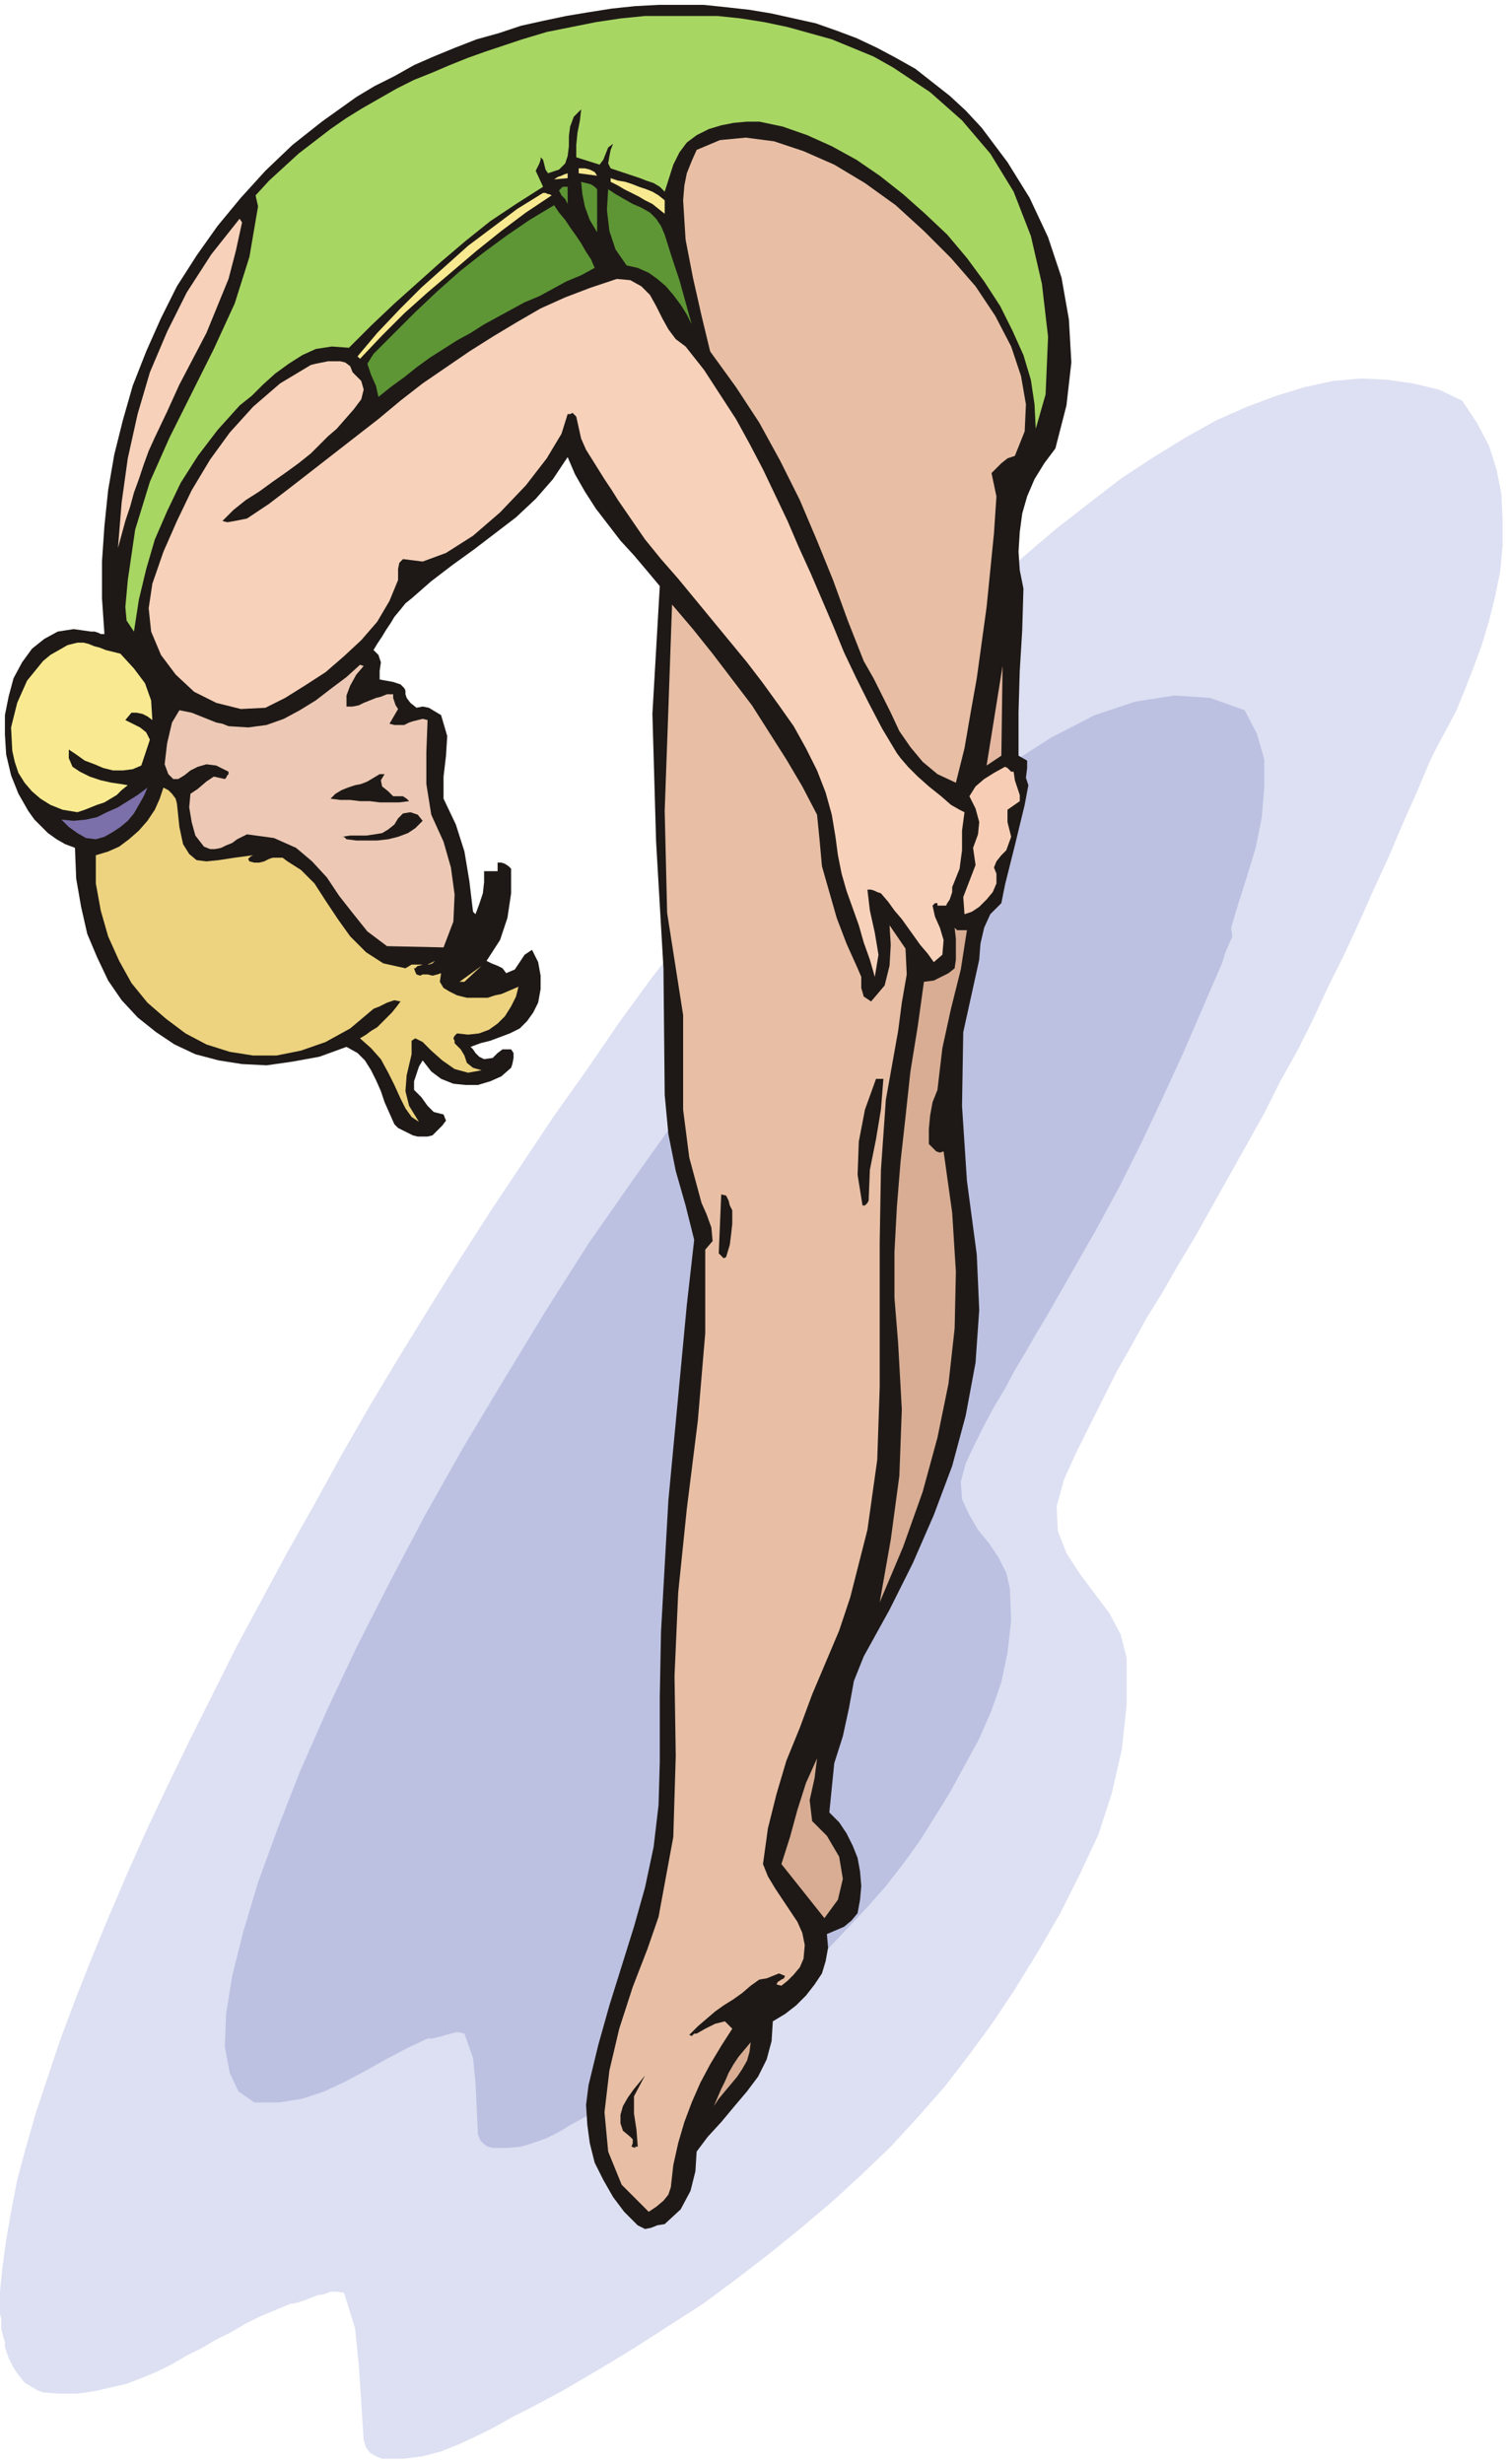 <svg xmlns="http://www.w3.org/2000/svg" fill-rule="evenodd" height="192.48" preserveAspectRatio="none" stroke-linecap="round" viewBox="0 0 1229 2005" width="1.229in"><style>.pen1{stroke:none}.brush4{fill:#1e1916}.brush6{fill:#e8bfa5}.brush7{fill:#f9ea91}.brush8{fill:#5e9635}.brush14{fill:#edd37f}.brush15{fill:#d8ad93}</style><path class="pen1" style="fill:#dde0f2" d="m1190 326 12 18 10 19 6 19 4 20 1 21v21l-2 21-4 20-5 20-6 20-7 19-7 18-7 17-8 15-7 13-6 12-11 26-12 27-11 26-12 26-12 27-12 26-13 26-12 26-13 26-14 25-13 26-14 25-14 25-14 25-14 25-15 25-12 21-13 21-12 22-12 21-11 22-11 22-11 22-10 22-6 22 1 20 7 18 11 17 12 16 12 16 9 17 5 19v38l-4 37-8 35-11 34-15 32-16 32-18 31-19 31-18 27-19 26-20 26-22 25-22 24-24 23-24 22-26 22-26 21-26 20-27 20-28 18-28 18-28 17-29 17-28 15-14 7-14 8-14 7-15 7-15 6-15 4-16 2h-17l-5-2-5-3-3-4-2-6-2-31-2-30-3-30-9-29-6-1h-5l-5 2-6 1-5 2-5 2-6 2-6 1-12 5-12 5-12 6-12 7-12 6-12 7-12 6-12 7-12 6-12 5-13 5-13 3-13 3-14 2H49l-14-1-5-2-5-3-5-3-4-5-3-4-3-5-3-6-2-6-1-3v-4l-1-3-1-4-1-4v-8l-1-4v-18l1-10 1-10 3-22 4-23 5-26 7-26 8-28 10-30 10-30 12-32 13-33 14-34 15-35 16-36 17-36 18-37 19-38 19-38 21-39 21-39 22-39 22-40 23-40 24-40 24-39 25-40 25-39 26-39 26-39 27-38 26-38 27-37 28-36 27-36 28-35 27-33 28-33 27-31 28-31 28-29 27-27 27-27 27-24 27-23 27-21 26-20 26-17 26-16 25-14 25-11 24-9 23-7 23-5 23-2 21 1 21 3 21 5 19 9z"/><path class="pen1" style="fill:#bcc1e2" d="m1013 578 10 19 6 21v23l-2 24-5 25-7 23-7 22-6 20 1 7-3 7-3 7-2 7-16 37-16 37-17 37-17 36-18 36-19 35-20 35-20 35-9 15-8 14-9 15-8 15-9 15-8 15-8 16-7 15-4 15 1 14 6 13 7 12 9 11 8 12 6 12 3 13 1 26-3 26-5 24-8 23-10 23-12 22-12 22-13 21-12 19-13 18-14 18-15 17-16 17-16 17-17 15-18 16-18 14-19 14-19 14-19 13-20 12-20 12-20 11-20 11-10 6-9 5-10 6-10 5-11 4-10 3-11 1h-12l-4-1-3-2-3-3-2-5-1-21-1-21-2-20-7-20-4-1h-3l-4 1-4 1-3 1-4 1-4 1h-4l-17 8-17 9-16 9-17 9-17 8-18 6-19 3h-20l-13-9-7-15-4-21 1-27 5-31 9-36 12-40 16-44 18-46 22-50 24-51 27-53 29-55 31-55 33-55 34-56 35-55 37-53 37-52 38-51 39-47 38-45 39-42 38-37 38-34 37-28 36-23 35-18 33-11 32-5 29 2 28 10z"/><path class="pen1 brush4" d="m829 615 7 4v6l-1 8 2 6-3 16-8 33-8 32-3 15-9 9-5 11-3 13-1 13-13 59-1 60 4 61 8 60 2 45-3 43-8 43-11 41-15 40-17 39-19 38-21 38-8 20-4 22-5 23-7 22-4 40 8 8 6 9 5 10 4 10 2 11 1 12-1 11-2 11-5 6-6 5-7 3-7 3 1 11-2 11-3 10-6 9-7 9-8 8-9 7-10 6-1 16-4 15-7 14-9 12-11 13-10 12-11 12-9 12-1 16-4 16-8 15-13 12-6 1-5 2-5 1-6-3-11-11-9-12-8-14-7-14-4-16-2-15-1-16 2-16 8-33 9-32 10-32 10-32 9-32 7-33 4-34 1-35v-53l1-53 3-54 3-53 5-53 5-53 5-53 6-53-7-28-8-28-6-30-3-32-1-103-6-103-3-104 6-104-10-12-11-13-11-12-10-13-10-13-9-14-8-14-6-14-12 18-14 16-16 15-17 13-17 13-18 13-17 13-16 14-5 4-4 5-5 6-3 5-4 6-3 5-4 6-3 5 4 4 2 6-1 7v7l11 2 6 2 3 3 1 2v3l1 3 3 4 5 4 5-1 5 1 5 3 5 3 5 17-1 16-2 17v18l10 21 7 22 4 24 3 25 2 2 3-8 3-9 1-9v-9h11v-7h3l3 1 3 2 2 2v20l-3 20-6 18-11 17 4 2 5 2 4 2 3 4 7-3 4-6 4-6 6-4 5 10 2 11v11l-2 11-4 8-5 7-6 6-8 4-8 3-8 3-8 2-8 3 2 2 2 3 3 3 4 2 7-1 4-4 4-3h7l2 3v4l-1 5-1 3-8 7-9 4-10 3h-10l-10-1-10-4-8-6-7-9-3 5-2 6-2 6v7l6 6 5 7 5 5 8 2 2 5-3 4-4 4-4 4-4 1h-8l-4-1-4-2-4-2-4-2-3-3-4-9-4-9-3-9-4-9-4-8-5-8-6-6-9-5-22 8-22 4-21 3-20-1-19-3-19-5-17-8-15-10-15-12-13-14-11-16-9-19-8-19-5-22-4-23-1-25-8-3-7-4-7-5-6-6-5-5-5-7-4-7-4-7-6-15-4-17-1-16v-16l3-15 4-15 7-13 8-11 10-8 11-6 13-2 14 2h3l3 1 2 1h3l-2-29v-30l2-29 3-29 5-29 7-28 8-28 11-28 12-27 13-26 16-25 17-24 19-23 20-22 22-21 24-19 14-10 14-10 15-9 16-8 16-9 16-7 17-7 18-7 18-5 18-6 18-4 19-4 18-3 19-3 19-2 19-1h37l19 2 18 2 18 3 18 4 18 4 17 6 16 6 17 8 15 8 16 9 14 11 14 11 13 12 13 14 21 28 18 29 15 32 11 33 6 34 2 35-4 35-9 35-9 12-8 13-6 14-4 14-2 15-1 16 1 15 3 15-1 34-2 33-1 34v35z"/><path class="pen1" style="fill:#a8d663" d="m851 321-8 28-1-20-3-20-6-20-9-20-10-20-13-20-14-19-16-19-18-17-18-16-19-15-19-13-20-11-20-9-20-7-19-4h-10l-11 1-10 2-10 3-10 5-8 6-6 8-5 10-7 22-4-4-5-3-6-2-5-2-6-2-6-2-6-2-6-2-2-4 1-6 1-5 2-5-4 3-2 5-2 5-3 4-19-6v-10l1-10 2-10 1-9-6 6-3 8-1 8v8l-1 8-2 6-5 5-9 3-2-3-1-4-1-4-2-2v2l-1 3-2 4-1 2 6 13-22 14-21 14-20 16-20 17-19 17-19 17-19 18-18 18-14-1-13 2-11 5-11 7-11 8-10 9-9 9-10 8-18 20-16 21-14 22-11 23-10 23-7 24-6 25-4 26-6-9-1-11 1-11 1-11 6-41 12-39 16-36 18-36 18-36 17-37 12-38 7-41-2-9 11-12 12-11 12-11 13-10 13-10 13-9 13-8 14-8 14-8 14-7 15-6 14-6 15-6 14-5 15-5 15-5 20-6 20-4 20-4 20-3 20-2h59l19 2 19 3 19 4 18 5 18 5 17 7 17 7 16 9 30 20 26 23 23 27 19 31 14 36 9 39 5 43-2 47z"/><path class="pen1 brush6" d="m826 371-6 2-5 4-4 4-4 4 4 19-2 30-3 30-3 30-4 29-4 29-5 28-5 29-7 28-15-7-12-10-10-12-9-13-7-15-7-14-7-14-8-14-13-33-12-33-13-32-14-33-16-32-17-31-19-29-21-29-7-29-7-31-6-31-2-32 1-12 2-10 4-10 4-9 19-8 21-2 23 3 24 8 25 11 25 15 25 18 23 21 22 22 20 23 16 24 13 25 8 24 4 23-1 22-8 20z"/><path class="pen1 brush7" d="m486 143-15-2v-4h5l4 1 4 2 2 3zm-24 2-11 1 3-2 3-1 2-1 3-1v4zm79 18v11l-5-4-5-4-6-3-5-3-6-3-6-3-5-3-6-3v-3l6 2 6 1 6 2 5 2 6 2 5 2 5 3 5 4z"/><path class="pen1 brush8" d="M486 154v35l-6-10-4-11-2-10-1-10 4 1 4 1 3 2 2 2zm-24 12-2-4-3-3-2-4 3-3h4v14zm79 25 6 19 6 18 5 18 5 18-4-8-5-8-6-8-6-7-7-6-7-5-9-4-9-2-9-13-5-15-2-17 1-17 6 4 7 4 7 4 7 3 7 4 5 5 4 6 3 7z"/><path class="pen1 brush7" d="m449 159-21 14-20 15-20 16-20 17-20 17-19 17-18 18-18 19-2-2 16-19 18-19 18-18 19-17 19-17 20-15 20-15 21-13h2l2 1h1l2 1z"/><path class="pen1 brush8" d="m308 323-2-9-4-9-3-9 5-8 17-17 17-17 18-17 18-16 19-15 19-14 19-13 20-12 4 6 5 6 4 6 5 7 4 6 4 7 4 6 3 7-11 6-12 5-11 6-11 6-12 5-11 6-11 6-11 6-11 7-11 6-11 7-11 7-11 8-10 8-11 8-10 8z"/><path class="pen1" d="m197 181-5 23-6 23-9 22-9 22-11 21-11 21-10 22-10 21-5 11-4 11-4 12-4 11-3 11-4 12-3 11-3 11 3-37 5-36 8-36 10-34 14-33 16-32 20-31 23-29 2 3zm533 432 3 4 6 7 8 8 9 8 10 8 8 7 7 4 4 2-2 15v16l-2 15-6 15v4l-1 3-1 3-2 3-1 2h-7v-2h-2l-1 1-1 1 2 9 4 9 3 10-1 12-7 6-5-7-6-7-5-7-5-7-5-7-6-7-5-7-6-7-3-1-2-1-3-1h-3l2 17 4 18 3 18-3 18-4-14-5-14-4-14-5-14-5-14-4-14-3-15-2-15-3-18-5-18-7-18-9-18-10-18-12-17-13-18-13-17-14-17-14-17-14-17-14-17-14-16-13-16-11-16-11-16-5-8-6-9-5-8-5-8-5-8-4-9-2-9-2-9-2-2-1-1-2 1h-2l-5 16-12 20-17 22-21 22-22 19-22 14-19 7-16-2-3 3-1 5v9l-7 17-10 17-13 15-14 13-15 13-17 11-16 10-16 8-20 1-20-5-18-9-15-14-12-16-8-19-2-19 3-20 9-26 11-25 12-25 15-25 16-22 19-21 22-19 25-15 4-1 5-1 5-1h10l4 1 4 3 2 5 7 7 2 7-2 8-6 8-7 8-7 8-7 6-5 5-9 9-10 8-11 8-10 7-11 8-11 7-10 8-9 9 4 1 6-1 5-1 5-1 18-12 17-13 18-14 18-14 18-14 18-14 18-15 18-14 19-13 19-13 19-12 20-12 19-11 20-9 21-8 21-7 11 1 9 5 7 7 5 9 5 10 5 9 6 8 8 6 15 19 13 20 13 20 11 20 11 21 10 21 10 21 9 21 10 22 9 21 9 21 9 22 10 21 10 20 11 21 12 20z" style="fill:#f7d1ba"/><path class="pen1 brush6" d="m669 705 6 21 6 21 8 21 9 20 3 7v9l2 7 6 4 11-13 4-16 1-17-1-16 13 19 1 21-4 23-3 23-10 56-4 57-1 59v118l-2 59-8 57-14 55-9 27-11 26-11 26-10 27-11 27-8 27-7 28-4 29 4 10 6 10 6 9 6 9 6 9 4 9 2 10-1 11-3 7-5 6-5 5-5 4-4-1 1-2 3-2 2-1 1-2-5-2-5 2-5 2-6 1-7 5-7 6-7 5-8 5-7 5-7 6-7 6-7 7 2 1 1-1 1-1h2l7-4 8-4 8-2 6 6-9 14-9 15-8 15-7 16-6 16-5 17-4 18-2 18-2 6-4 5-6 5-6 4-22-22-11-27-3-32 4-34 8-34 11-34 12-31 9-26 12-65 2-66-1-65 3-68 7-68 9-72 6-71v-68l6-7-1-11-4-11-4-9-10-37-5-39v-77l-13-83-2-83 3-83 3-85 17 20 16 20 16 21 16 21 14 22 14 22 13 22 12 23 1 10 1 10 1 11 1 11z"/><path class="pen1 brush7" d="m98 532 11 12 9 12 5 14 1 16-4-3-4-2-5-1h-4l-5 6 6 3 6 3 5 4 3 6-7 21-7 3-8 1h-8l-8-2-7-3-8-3-7-5-6-4v7l3 7 6 4 8 4 9 3 9 2 7 1 6 1-5 4-4 4-5 3-5 3-6 2-5 2-5 2-6 2-12-2-10-4-8-5-7-6-6-7-5-8-3-9-2-9-1-19 5-20 8-18 13-16 6-5 7-4 7-4 8-2h5l4 1 5 2 4 1 5 2 4 1 4 1 4 1z"/><path class="pen1" style="fill:#edc9b5" d="m296 542-6 7-5 9-3 8v9h5l5-1 4-2 5-2 5-2 4-1 5-2h5v3l1 3 1 3 2 3-7 12 4 1h8l4-2 3-1 4-1 4-1 4 1-1 26v26l4 25 10 22 6 21 3 22-1 22-8 21-46-1-16-12-12-15-11-14-10-15-12-13-13-11-18-8-22-3-4 2-4 2-4 3-5 2-4 2-5 1h-4l-5-2-7-9-3-11-2-12 1-11 6-4 7-6 6-4 9 2 1-1 1-2 1-1v-2l-10-5-8-1-7 2-6 3-5 4-5 3h-4l-4-4-3-8 2-17 4-17 6-10 5 1 5 1 5 2 5 2 5 2 5 2 5 1 5 2 16 1 15-2 14-5 13-7 13-8 13-10 12-9 11-10 3 1z"/><path class="pen1" style="fill:#e5b7a0" d="m803 623 13-81-1 73-12 8z"/><path class="pen1" style="fill:#f7ceb5" d="m825 628 1 7 2 6 2 6v5l-10 7v10l3 12-4 11-4 4-4 5-2 5 2 5v8l-3 7-5 6-6 6-3 2-3 2-3 1-3 1-1-14 5-13 5-13-2-14 4-11 1-10-3-11-5-10 5-8 7-6 8-5 9-5 2 1 2 2 1 1h2z"/><path class="pen1 brush4" d="m313 630-3 5 1 5 5 4 4 4h8l3 2 2 2-8 1h-16l-8-1h-8l-8-1h-8l-8-1 4-4 5-3 5-2 6-2 5-1 5-2 5-3 5-3h4z"/><path class="pen1" style="fill:#7c70aa" d="m78 683-8-1-7-4-7-5-6-6 10 1 10-1 9-2 8-4 9-4 8-5 8-5 8-6-3 7-4 7-4 7-5 6-6 5-6 4-7 4-7 2z"/><path class="pen1 brush14" d="m144 654 2 19 3 14 5 8 6 5 8 1 10-1 13-2 15-2-2 1-1 1-1 1 1 2 4 1h4l4-1 4-2 3-1h8l4 3 11 7 11 11 9 14 10 15 10 14 13 13 14 9 18 4 5-3h13l6-3-2 2-3 1h-5l-3 1h-1l-1 1-1 1h-1l1 3 1 2 3 1 2-1h4l4 1 4-1 3-1-1 7 3 5 5 3 6 3 8 2h17l6-2 5-1 7-3 7-3-2 8-4 8-5 8-6 6-7 5-8 3-9 1-9-1-2 2-1 2 1 2v2l5 5 3 5 2 6 5 4 7 2-11 2-11-3-10-7-9-8-7-7-6-3-3 2v11l-4 17-1 13 3 12 8 13-6-4-5-7-4-8-5-11-5-10-6-11-8-9-9-8 5-3 4-3 5-3 4-4 4-4 4-4 4-5 3-4-5-1-6 2-6 3-5 2-19 16-20 11-20 7-20 4h-19l-19-3-19-6-17-9-16-12-15-13-13-16-10-18-9-20-6-21-4-22v-23l10-3 9-4 8-6 8-7 7-8 6-9 4-9 3-9 4 2 3 3 3 4 1 4z"/><path class="pen1 brush4" d="m344 668-6 6-6 4-8 3-8 2-9 1h-17l-8-1-1-1-1-1h-2l7-1h13l7-1 6-1 5-3 5-4 3-5 4-4 6-1 6 2 4 5z"/><path class="pen1 brush15" d="m763 887-4 10-2 11-1 11v12l3 3 3 3 3 1 3-1 7 50 3 48-1 46-5 45-9 44-12 44-16 45-19 45 9-51 7-52 2-54-3-54-3-37v-37l2-37 3-37 4-36 4-37 6-37 5-36 8-1 6-3 6-3 5-4 1-7v-17l-1-9 2 2h8l-5 32-8 32-7 32-4 34z"/><path class="pen1 brush14" d="m374 799 18-13-14 13h-4z"/><path class="pen1 brush4" d="m719 878-2 25-4 24-5 25-1 25-1 2-1 1-1 1h-2l-4-25 1-27 5-26 9-25h6zM596 985v11l-1 9-1 8-3 10-2 1-4-4 2-48 4 1 2 4 1 4 2 4z"/><path class="pen1 brush15" d="m673 1494 10 17 3 18-4 17-11 15-35-44 7-22 6-22 7-22 9-20-2 16-4 18 2 17 12 12zm-92 220 3-7 3-7 3-6 3-7 4-7 4-6 5-6 5-6-1 8-2 7-4 7-4 6-5 6-5 6-5 6-4 6z"/><path class="pen1 brush4" d="M519 1746v1h-2v1l-3-1 1-3v-3l-2-2-6-5-2-6v-7l2-7 4-7 5-7 5-6 4-5-9 17v14l2 13 1 13z"/></svg>
